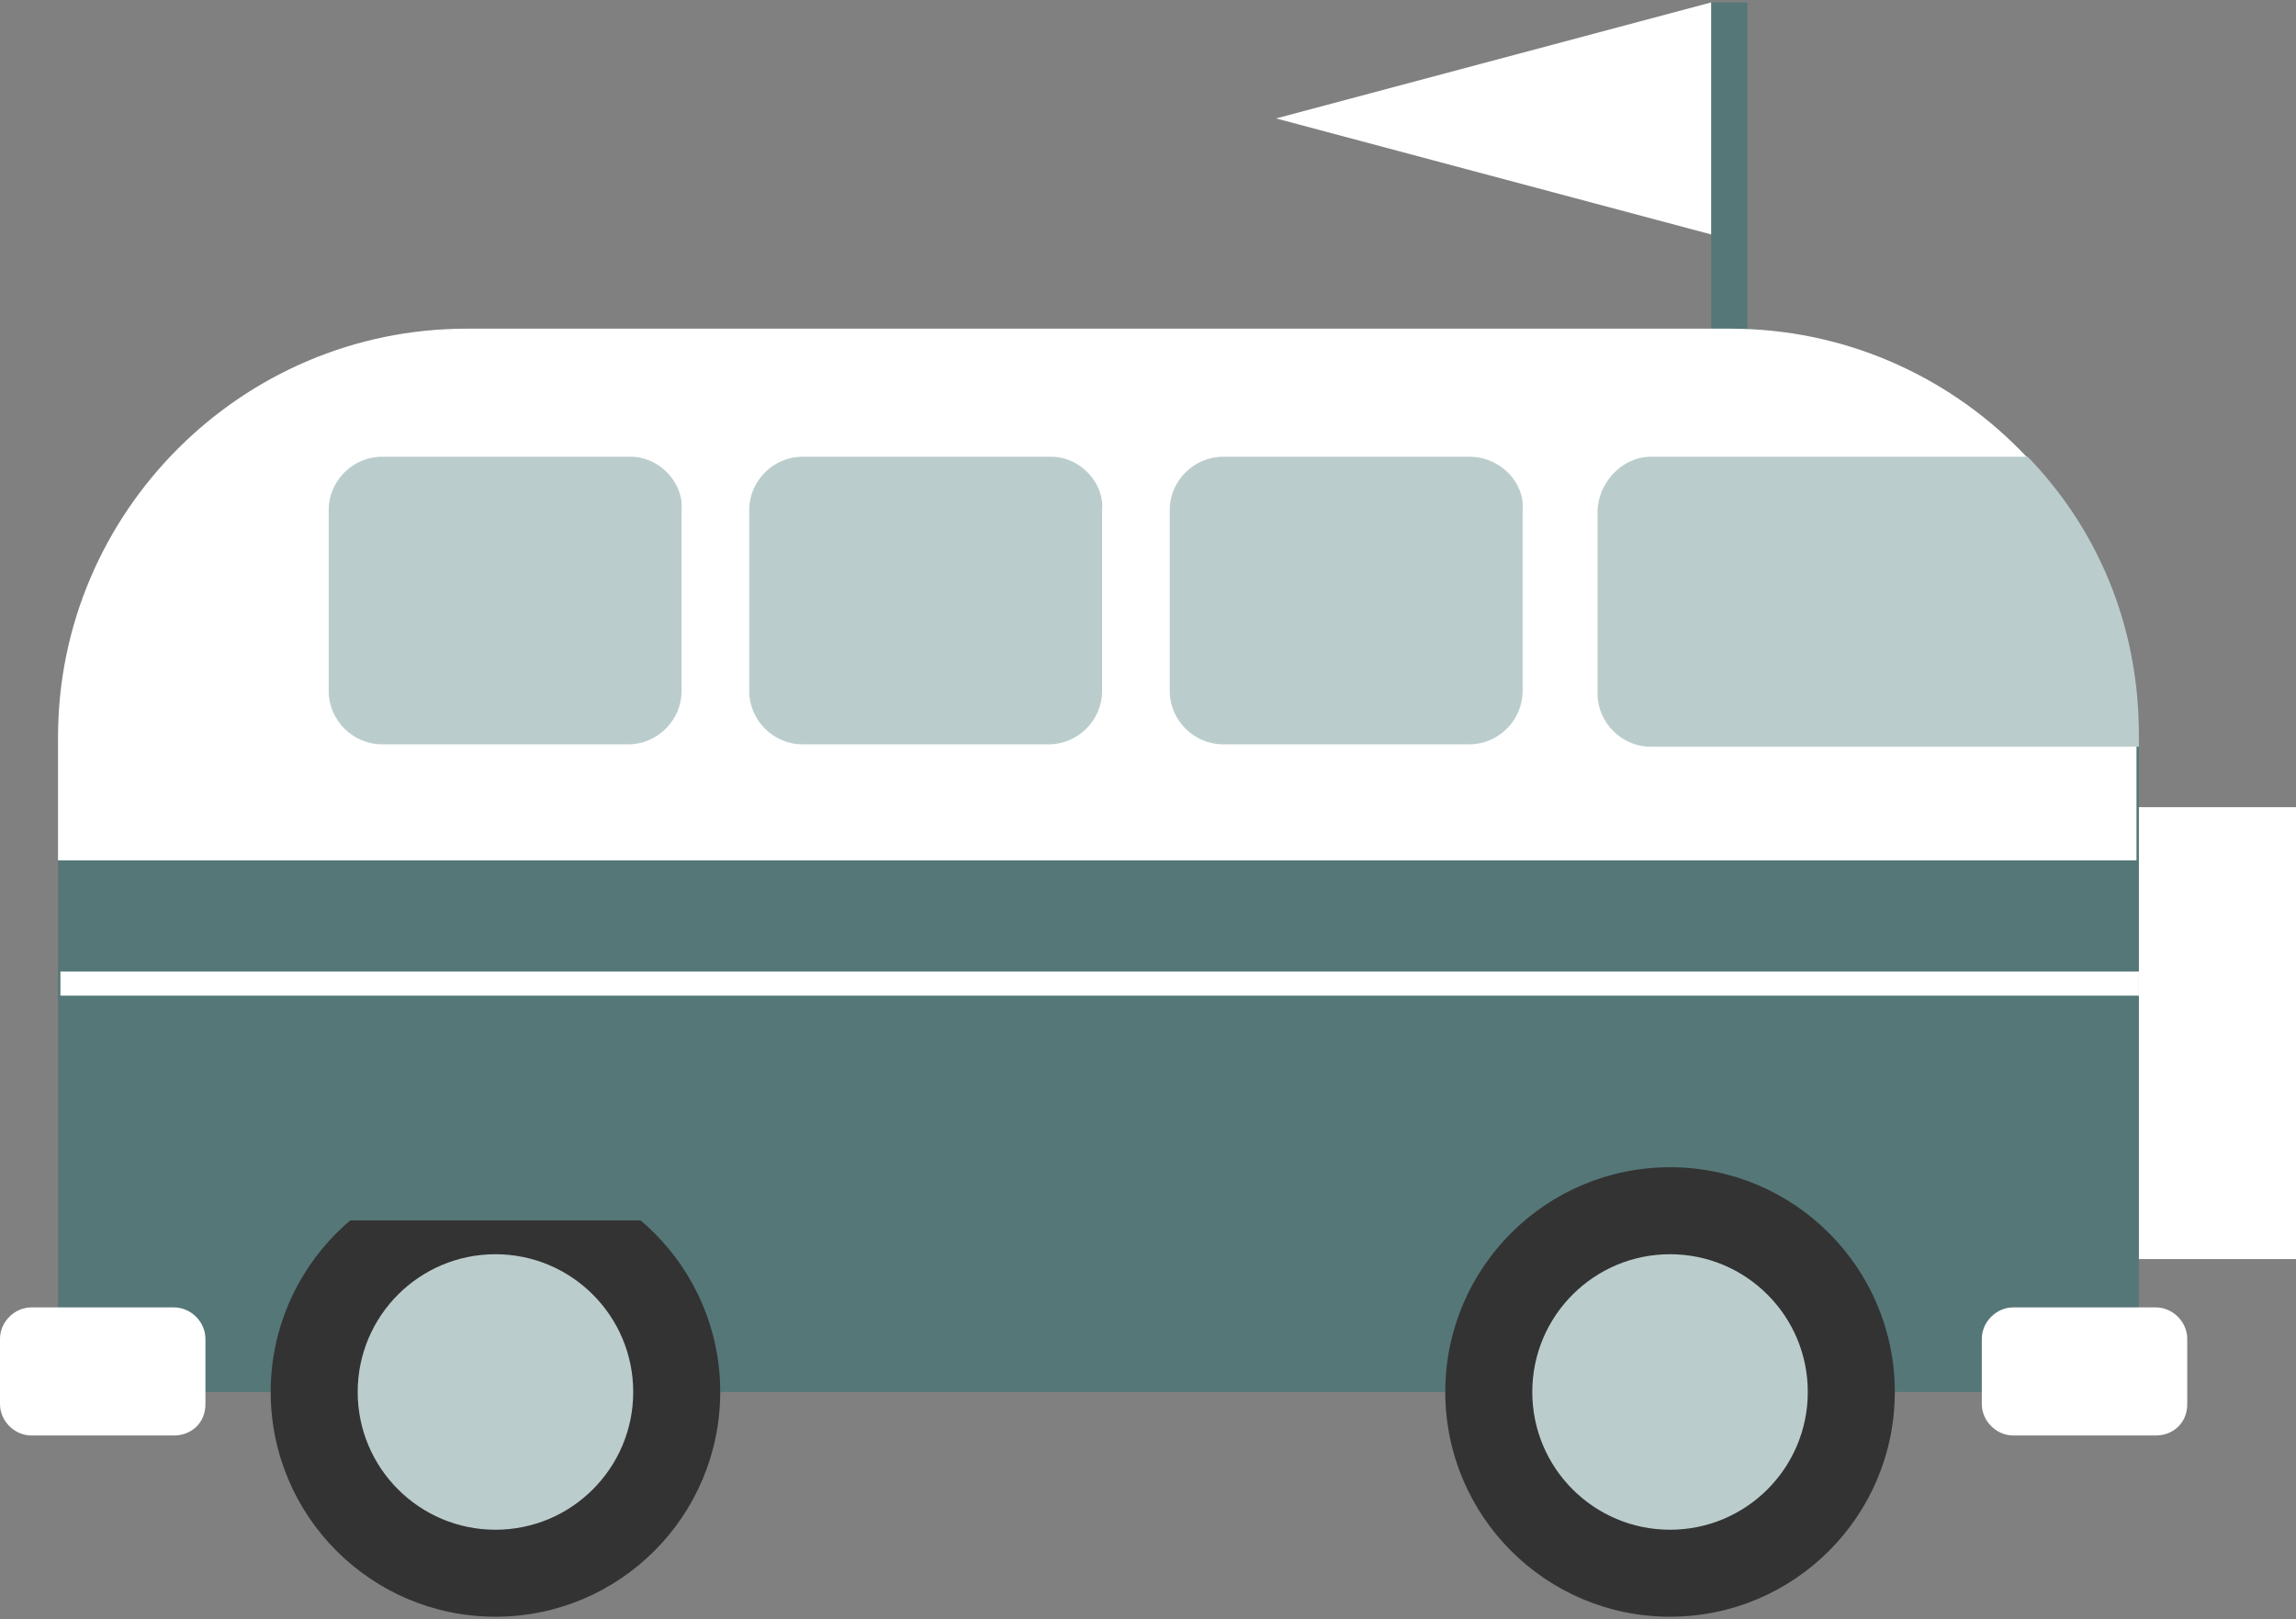 <svg enable-background="new 0 0 95 67" viewBox="0 0 95 67" xmlns="http://www.w3.org/2000/svg" xmlns:xlink="http://www.w3.org/1999/xlink"><rect x="0" y="0" width="95" height="67" fill="#808080" stroke="none"/><clipPath id="a"><path d="m60.8 18.9h-10.2c-1.2 0-2.2 1-2.2 2.2v7.5c0 1.2 1 2.2 2.2 2.2h10.2c1.2 0 2.2-1 2.2-2.2v-7.5c.1-1.1-.9-2.2-2.2-2.2z"/></clipPath><clipPath id="b"><path d="m43.5 18.9h-10.3c-1.2 0-2.2 1-2.2 2.2v7.5c0 1.2 1 2.2 2.2 2.2h10.2c1.2 0 2.2-1 2.2-2.2v-7.5c.1-1.1-.9-2.2-2.1-2.2z"/></clipPath><clipPath id="c"><path d="m26.1 18.9h-10.3c-1.2 0-2.2 1-2.2 2.2v7.5c0 1.2 1 2.2 2.2 2.2h10.2c1.2 0 2.2-1 2.2-2.2v-7.5c.1-1.1-.9-2.2-2.1-2.2z"/></clipPath><clipPath id="d"><path d="m66.1 21.2v7.5c0 1.2 1 2.2 2.2 2.2h20.2v-.5c0-4.5-1.7-8.5-4.6-11.5h-15.6c-1.2 0-2.2 1.1-2.2 2.3z"/></clipPath><path d="m70.8.1h1.5v14.9h-1.5z" fill="#577"/><path d="m71.6 13.6h-52.3c-9.3 0-16.9 7.6-16.9 16.9v5.1 5.1 16.9h16.9 52.3 16.9v-16.9-5.1-5.1c0-9.3-7.6-16.9-16.9-16.9z" fill="#577"/><path d="m71.6 13.6h-52.3c-9.3 0-16.9 7.6-16.9 16.9v5.1h86v-5.1c.1-9.3-7.5-16.9-16.8-16.9z" fill="#fff"/><circle cx="20.5" cy="57.6" fill="#333" r="9.3"/><circle cx="20.5" cy="57.6" fill="#bcc" r="5.7"/><circle cx="69.1" cy="57.6" fill="#333" r="9.3"/><g fill="#bcc"><circle cx="69.1" cy="57.6" r="5.7"/><path clip-path="url(#a)" d="m39.7 17.4h24.5v14.8h-24.5z"/><path clip-path="url(#b)" d="m22.3 17.4h24.5v14.8h-24.5z"/><path clip-path="url(#c)" d="m4.9 17.4h24.5v14.8h-24.5z"/><path clip-path="url(#d)" d="m65.4 18.2h26.3v13.9h-26.3z"/></g><path d="m9.6 43.8h22.3v6.7h-22.3z" fill="#577"/><path d="m89.2 59.4h-5.9c-.7 0-1.3-.6-1.3-1.3v-2.7c0-.7.6-1.3 1.3-1.3h5.9c.7 0 1.3.6 1.3 1.3v2.7c0 .8-.6 1.3-1.3 1.3z" fill="#fff"/><path d="m7.2 59.4h-5.9c-.7 0-1.3-.6-1.3-1.3v-2.7c0-.7.6-1.3 1.3-1.3h5.9c.7 0 1.3.6 1.3 1.3v2.7c0 .8-.6 1.3-1.3 1.3z" fill="#fff"/><path d="m2.5 40.7h86" fill="none" stroke="#fff" stroke-miterlimit="10"/><g fill="#fff"><path d="m52.8 4.9 18 4.8v-9.6z"/><path d="m88.5 33.4h6.5v18.7h-6.5z"/></g></svg>